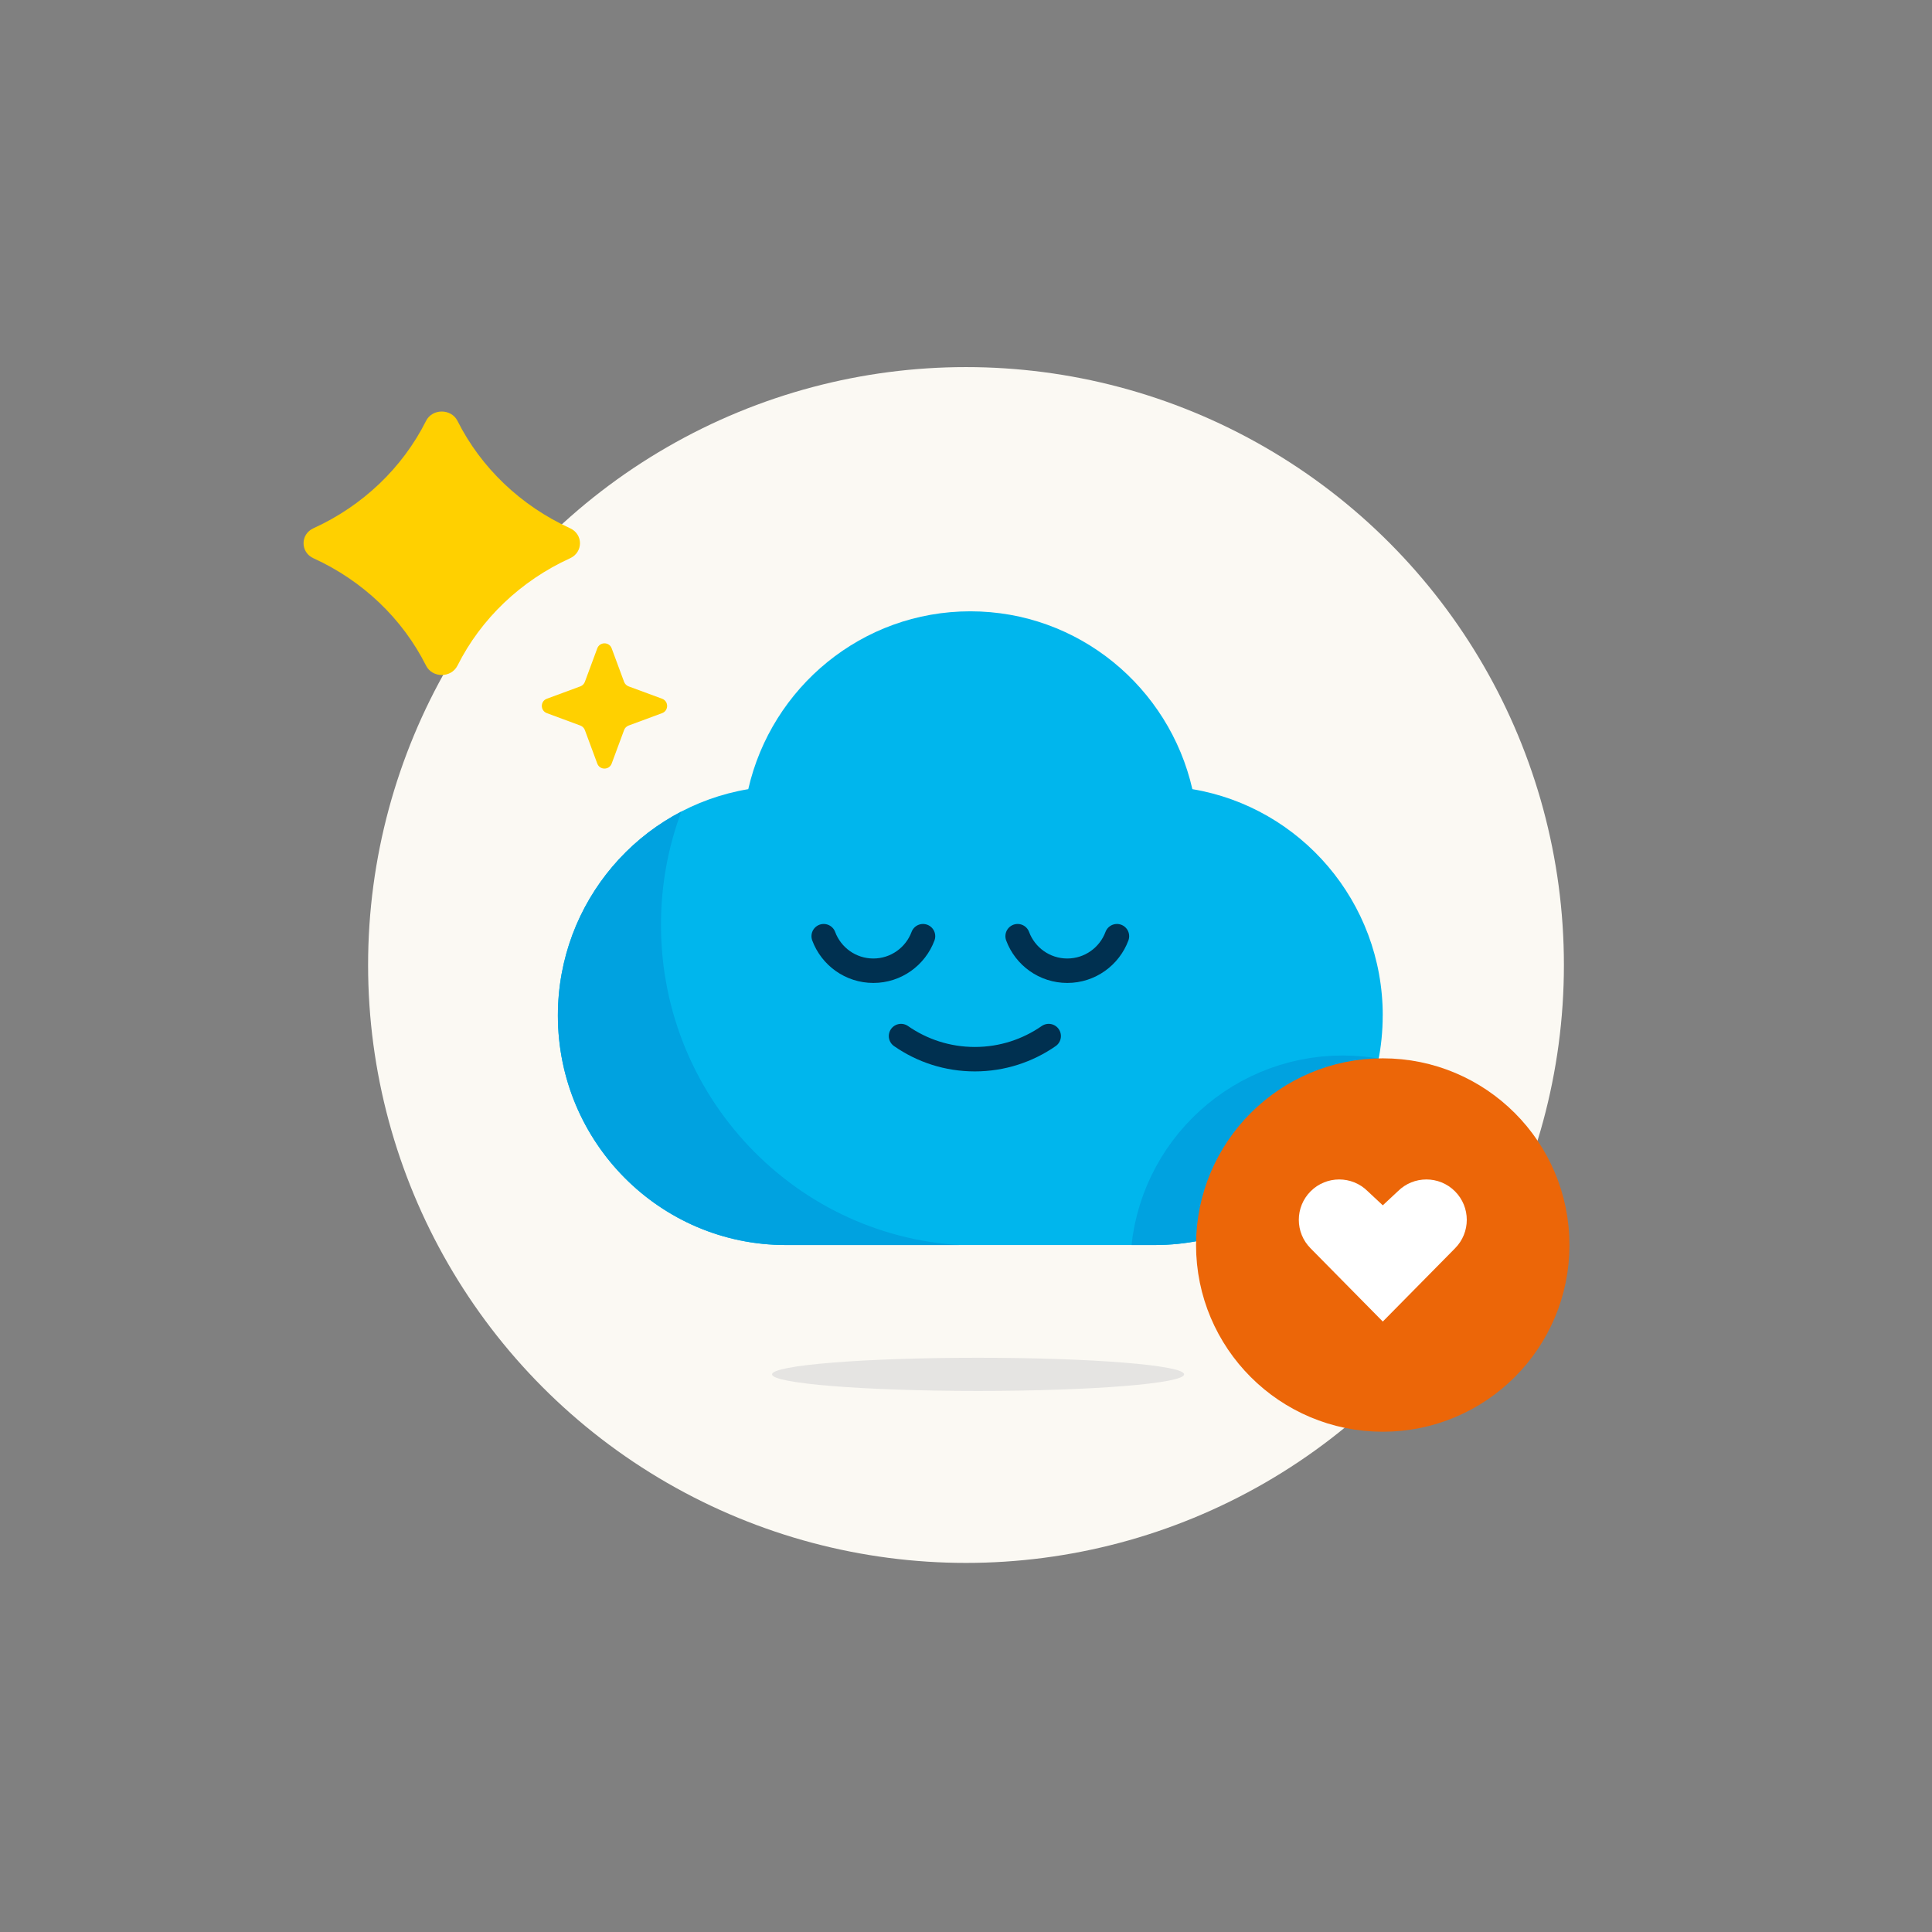 <?xml version="1.0" encoding="UTF-8"?>
<svg xmlns="http://www.w3.org/2000/svg" xmlns:xlink="http://www.w3.org/1999/xlink" id="Laag_1" data-name="Laag 1" viewBox="0 0 425.2 425.2">
  <rect x="0" y="0" width="425.2" height="425.2" fill="#808080" stroke="none"/>
  <defs>
    <style>
      .cls-1, .cls-2, .cls-3, .cls-4 {
        fill: none;
      }

      .cls-5 {
        fill: #ffd000;
      }

      .cls-2 {
        stroke: #003050;
        stroke-linecap: round;
        stroke-linejoin: round;
        stroke-width: 5.38px;
      }

      .cls-6 {
        clip-path: url(#clippath-1);
      }

      .cls-7 {
        clip-path: url(#clippath-3);
      }

      .cls-8 {
        fill: #fff;
      }

      .cls-9 {
        fill: #ec6608;
        stroke: #ec6608;
        stroke-width: 7.78px;
      }

      .cls-9, .cls-3, .cls-4 {
        stroke-miterlimit: 10;
      }

      .cls-10 {
        fill: #e5e4e2;
      }

      .cls-3 {
        stroke-width: 27.97px;
      }

      .cls-3, .cls-4 {
        stroke: #00a2e0;
      }

      .cls-11 {
        fill: #fbf9f3;
      }

      .cls-4 {
        stroke-width: 38.3px;
      }

      .cls-12 {
        fill: #00b6ed;
      }
    </style>
    <clipPath id="clippath-1">
      <path class="cls-1" d="M304.32,223.5c0-25.06-18.13-45.85-41.9-49.82-5.12-22.42-25.05-39.14-48.87-39.14s-43.75,16.72-48.87,39.14c-23.77,3.97-41.9,24.76-41.9,49.82,0,27.9,22.46,50.51,50.16,50.51h81.21c27.7,0,50.16-22.61,50.16-50.51"></path>
    </clipPath>
    <clipPath id="clippath-3">
      <path class="cls-1" d="M304.32,223.5c0-25.06-18.13-45.85-41.9-49.82-5.12-22.42-25.05-39.14-48.87-39.14s-43.75,16.72-48.87,39.14c-23.77,3.97-41.9,24.76-41.9,49.82,0,27.9,22.46,50.51,50.16,50.51h81.21c27.7,0,50.16-22.61,50.16-50.51"></path>
    </clipPath>
  </defs>
  <circle class="cls-11" cx="212.6" cy="212.38" r="131.59"></circle>
  <g>
    <path class="cls-5" d="M131.45,142.69l-2.73,7.37c-.17.46-.54.83-1,1l-7.37,2.72c-1.47.54-1.47,2.62,0,3.17l7.37,2.73c.46.17.83.54,1,1l2.73,7.37c.54,1.47,2.62,1.47,3.17,0l2.73-7.37c.17-.46.53-.83,1-1l7.37-2.73c1.47-.54,1.47-2.62,0-3.17l-7.37-2.72c-.46-.17-.83-.54-1-1l-2.73-7.37c-.54-1.47-2.62-1.47-3.17,0"></path>
    <path class="cls-5" d="M68.98,122.86c10.83,4.93,19.6,13.3,24.78,23.62,1.38,2.77,5.54,2.77,6.93,0,5.17-10.32,13.95-18.68,24.78-23.62,2.9-1.32,2.9-5.28,0-6.6-10.82-4.94-19.6-13.3-24.78-23.62-1.39-2.76-5.55-2.76-6.93,0-5.18,10.32-13.95,18.69-24.78,23.62-2.9,1.32-2.9,5.28,0,6.6"></path>
  </g>
  <g>
    <g>
      <path class="cls-12" d="M304.32,223.5c0-25.06-18.13-45.85-41.9-49.82-5.12-22.42-25.05-39.14-48.87-39.14s-43.75,16.72-48.87,39.14c-23.77,3.97-41.9,24.76-41.9,49.82,0,27.9,22.46,50.51,50.16,50.51h81.21c27.7,0,50.16-22.61,50.16-50.51"></path>
      <g class="cls-6">
        <path class="cls-4" d="M448.94,203.53c0-44.54-32.22-81.48-74.46-88.53-9.1-39.84-44.52-69.57-86.85-69.57s-77.75,29.72-86.85,69.57c-42.24,7.05-74.46,44-74.46,88.53,0,49.57,39.91,89.77,89.15,89.77h144.33c49.23,0,89.14-40.19,89.14-89.77"></path>
      </g>
    </g>
    <path class="cls-2" d="M198.3,228.02c4.61,3.21,10.21,5.09,16.25,5.09s11.64-1.89,16.25-5.09"></path>
    <path class="cls-2" d="M181.28,206.04c1.65,4.44,5.92,7.6,10.93,7.6s9.28-3.17,10.93-7.6"></path>
    <path class="cls-2" d="M223.96,206.04c1.65,4.44,5.92,7.6,10.93,7.6s9.28-3.17,10.93-7.6"></path>
  </g>
  <ellipse class="cls-10" cx="215.26" cy="302.47" rx="45.34" ry="3.65"></ellipse>
  <g class="cls-7">
    <circle class="cls-3" cx="295.53" cy="279.07" r="32.79"></circle>
  </g>
  <circle class="cls-9" cx="304.32" cy="274.01" r="37.2"></circle>
  <path class="cls-8" d="M304.32,290.86l15.89-16.11c3.47-3.47,3.47-9.1,0-12.57-3.47-3.47-9.1-3.47-12.57,0l-3.31,3.09-3.31-3.09c-3.47-3.47-9.1-3.47-12.57,0-3.47,3.47-3.47,9.1,0,12.57l15.89,16.11Z"></path>
</svg>
